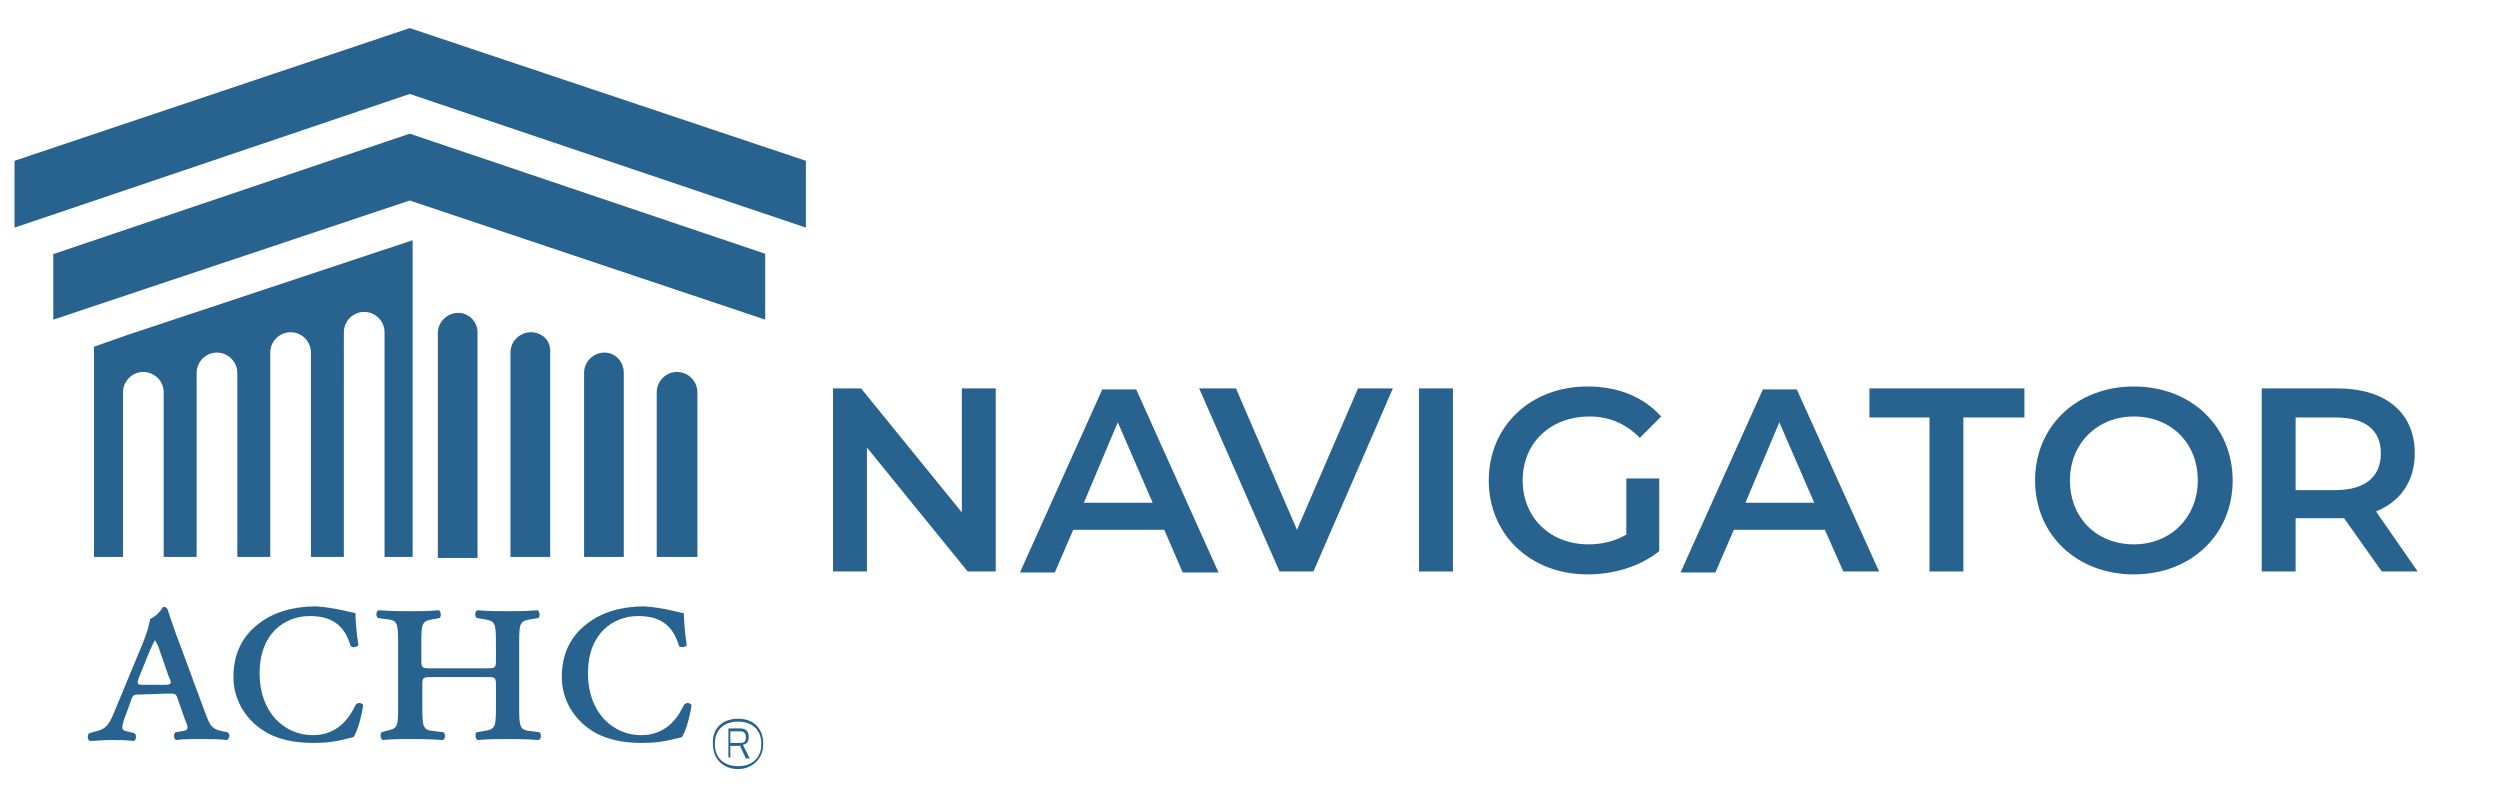 <?xml version="1.0" encoding="utf-8"?>
<!-- Generator: Adobe Illustrator 25.4.1, SVG Export Plug-In . SVG Version: 6.00 Build 0)  -->
<svg version="1.1" id="Layer_1" xmlns="http://www.w3.org/2000/svg" xmlns:xlink="http://www.w3.org/1999/xlink" x="0px" y="0px"
	 viewBox="0 0 258.1 81.7" style="enable-background:new 0 0 258.1 81.7;" xml:space="preserve">
<style type="text/css">
	.st0{fill:#28638F;}
</style>
<g>
	<g>
		<polygon class="st0" points="42.3,2.9 1.5,16.6 1.5,23.5 42.3,9.7 83.2,23.5 83.2,16.6 		"/>
	</g>
	<g>
		<path class="st0" d="M47.3,32.3c-1.1,0-2.1,0.9-2.1,2.1v23.2h4.1V34.3C49.3,33.2,48.4,32.3,47.3,32.3z"/>
	</g>
	<g>
		<path class="st0" d="M54.8,34.3c-1.1,0-2.1,0.9-2.1,2.1v21.1h4.1V36.4C56.9,35.2,56,34.3,54.8,34.3z"/>
	</g>
	<g>
		<path class="st0" d="M62.4,36.4c-1.1,0-2.1,0.9-2.1,2.1v19h4.1v-19C64.4,37.3,63.5,36.4,62.4,36.4z"/>
	</g>
	<g>
		<path class="st0" d="M69.9,38.4c-1.1,0-2.1,0.9-2.1,2.1v17H72v-17C72,39.4,71.1,38.4,69.9,38.4z"/>
	</g>
	<g>
		<path class="st0" d="M13.1,34.6l-3.4,1.2v21.7h3v-17c0-1.1,0.9-2.1,2.1-2.1c1.1,0,2.1,0.9,2.1,2.1v17h3.4v-19
			c0-1.1,0.9-2.1,2.1-2.1c1.1,0,2.1,0.9,2.1,2.1v19h3.4V36.4c0-1.1,0.9-2.1,2.1-2.1c1.1,0,2.1,0.9,2.1,2.1v21.1h3.4V34.3
			c0-1.1,0.9-2.1,2.1-2.1c1.1,0,2.1,0.9,2.1,2.1v23.2h2.9V24.8L13.1,34.6L13.1,34.6z"/>
	</g>
	<g>
		<polygon class="st0" points="5.6,26.2 5.6,26.2 5.5,26.2 5.5,33 6.7,32.6 42.3,20.7 79,33 79,26.2 42.3,13.8 		"/>
	</g>
	<g>
		<g>
			<g>
				<path class="st0" d="M14.5,71.7c-0.7,0-0.8,0-1,0.7l-0.7,1.9c-0.3,1-0.2,1.1,0.3,1.2l0.8,0.2c0.2,0.2,0.2,0.7-0.1,0.8
					c-0.8-0.1-1.6-0.1-2.4-0.1c-0.9,0-1.6,0.1-2.1,0.1C9,76.4,9,75.9,9.2,75.7l0.7-0.2c0.9-0.2,1.3-0.5,1.9-2l2.9-7
					c0.5-1.2,0.7-2,0.8-2.6c0.5-0.2,1.1-0.8,1.3-1.2c0.2-0.1,0.4,0,0.5,0.2c0.1,0.3,0.6,1.9,1.3,3.7l2.7,7.3c0.4,1,0.6,1.4,1.7,1.6
					l0.5,0.1c0.3,0.2,0.2,0.7-0.1,0.8c-0.8-0.1-1.5-0.1-2.5-0.1c-1.1,0-2,0-2.7,0.1c-0.3-0.1-0.3-0.6-0.1-0.8l0.6-0.1
					c0.8-0.1,0.8-0.3,0.4-1.2l-0.7-2c-0.2-0.7-0.3-0.7-1-0.7L14.5,71.7L14.5,71.7z M16.9,70.7c0.8,0,0.9-0.1,0.5-0.9l-0.9-2.6
					c-0.2-0.7-0.4-0.9-0.5-1.1l0,0c-0.1,0.1-0.2,0.4-0.5,1l-1.1,2.7c-0.3,0.8-0.3,0.9,0.4,0.9H16.9z"/>
			</g>
			<g>
				<path class="st0" d="M36.7,63.3c0,0.6,0.1,2.1,0.3,3.3c-0.1,0.2-0.6,0.3-0.8,0.1c-0.5-1.7-1.5-3.1-4.2-3.1
					c-2.6,0-5.2,1.8-5.2,5.9s2.6,6.4,5.5,6.4s4-2.3,4.4-3.1c0.2-0.3,0.6-0.3,0.8,0c-0.2,1.3-0.6,2.7-1,3.3c-0.9,0.2-2,0.6-4.1,0.6
					c-1.9,0-3.8-0.3-5.4-1.4s-2.9-3-2.9-5.4c0-2.5,1-4.3,2.6-5.5c1.5-1.2,3.6-1.8,5.9-1.8C34.5,62.7,36.5,63.3,36.7,63.3z"/>
			</g>
			<g>
				<path class="st0" d="M50.1,69c1,0,1.1,0,1.1-0.8v-1.9c0-2.1-0.1-2.2-1.4-2.4l-0.6-0.1C49,63.6,49,63.1,49.3,63
					c1.2,0.1,2.1,0.1,3.1,0.1s1.9,0,3.1-0.1c0.2,0.1,0.3,0.6,0.1,0.8L55,63.9c-1.3,0.2-1.4,0.3-1.4,2.4v6.8c0,2.1,0.1,2.3,1.4,2.4
					l0.7,0.1c0.2,0.2,0.2,0.7-0.1,0.8c-1.3-0.1-2.3-0.1-3.2-0.1c-1,0-1.9,0-3.1,0.1c-0.2-0.1-0.3-0.6-0.1-0.8l0.6-0.1
					c1.3-0.2,1.4-0.3,1.4-2.4v-2.4c0-0.8-0.1-0.8-1.1-0.8h-5.4c-1,0-1.1,0-1.1,0.8v2.4c0,2.1,0.1,2.3,1.4,2.4l0.8,0.1
					c0.2,0.2,0.2,0.7-0.1,0.8c-1.4-0.1-2.4-0.1-3.3-0.1c-1,0-1.9,0-2.9,0.1c-0.2-0.1-0.3-0.6-0.1-0.8l0.3-0.1
					c1.3-0.3,1.4-0.3,1.4-2.4v-6.8c0-2.1-0.1-2.3-1.4-2.4L39,63.8c-0.2-0.2-0.2-0.7,0.1-0.8c1.3,0.1,2.3,0.1,3.2,0.1
					c1,0,1.9,0,3-0.1c0.2,0.1,0.3,0.6,0.1,0.8l-0.5,0.1c-1.3,0.2-1.4,0.3-1.4,2.4v1.9c0,0.8,0.1,0.8,1.1,0.8
					C44.6,69,50.1,69,50.1,69z"/>
			</g>
			<g>
				<path class="st0" d="M70.6,63.3c0,0.6,0.1,2.1,0.3,3.3c-0.1,0.2-0.6,0.3-0.8,0.1c-0.5-1.7-1.5-3.1-4.2-3.1
					c-2.6,0-5.2,1.8-5.2,5.9s2.6,6.4,5.5,6.4c2.9,0,4-2.3,4.4-3.1c0.2-0.3,0.6-0.3,0.8,0c-0.2,1.3-0.6,2.7-1,3.3
					c-0.9,0.2-2,0.6-4.1,0.6c-1.9,0-3.8-0.3-5.4-1.4c-1.6-1.1-2.9-3-2.9-5.4c0-2.5,1-4.3,2.6-5.5c1.5-1.2,3.6-1.8,5.9-1.8
					C68.4,62.7,70.3,63.3,70.6,63.3z"/>
			</g>
		</g>
	</g>
	<g>
		<path class="st0" d="M76.2,74.2c1.5,0,2.6,0.9,2.6,2.6c0,1.6-1.2,2.6-2.6,2.6s-2.6-0.9-2.6-2.6C73.5,75.1,74.7,74.2,76.2,74.2z
			 M76.2,79.1c1.4,0,2.4-0.8,2.4-2.3s-1-2.3-2.4-2.3s-2.4,0.8-2.4,2.3S74.8,79.1,76.2,79.1z M75.4,78.2h-0.2v-3h1.2
			c0.7,0,0.9,0.4,0.9,0.9s-0.2,0.7-0.6,0.8l0.7,1.4H77L76.4,77h-1V78.2z M75.4,76.7h1c0.5,0,0.6-0.2,0.6-0.6c0-0.3-0.1-0.6-0.6-0.6
			h-1V76.7z"/>
	</g>
</g>
<g>
	<path class="st0" d="M102.8,40.1V59h-2.9L89.5,46.2V59H86V40.1h2.9l10.4,12.8V40.1H102.8z"/>
	<path class="st0" d="M120.2,54.7h-9.4l-1.9,4.4h-3.6l8.5-18.9h3.5l8.5,18.9h-3.7L120.2,54.7z M119,51.9l-3.6-8.3l-3.5,8.3H119z"/>
	<path class="st0" d="M143.8,40.1L135.6,59h-3.5l-8.3-18.9h3.8l6.3,14.6l6.3-14.6H143.8z"/>
	<path class="st0" d="M146.5,40.1h3.5V59h-3.5V40.1z"/>
	<path class="st0" d="M168,49.4h3.3v7.5c-2,1.6-4.7,2.4-7.4,2.4c-5.9,0-10.2-4.1-10.2-9.7s4.3-9.7,10.2-9.7c3.2,0,5.8,1.1,7.6,3.1
		l-2.2,2.2c-1.5-1.5-3.2-2.2-5.2-2.2c-4,0-6.9,2.7-6.9,6.6c0,3.8,2.8,6.6,6.8,6.6c1.3,0,2.7-0.3,3.9-1V49.4z"/>
	<path class="st0" d="M188.4,54.7H179l-1.9,4.4h-3.6l8.5-18.9h3.5L194,59h-3.7L188.4,54.7z M187.3,51.9l-3.6-8.3l-3.5,8.3H187.3z"/>
	<path class="st0" d="M199.3,43.1H193v-3h16v3h-6.3V59h-3.5V43.1z"/>
	<path class="st0" d="M210.1,49.6c0-5.6,4.3-9.7,10.2-9.7s10.2,4.1,10.2,9.7s-4.3,9.7-10.2,9.7S210.1,55.2,210.1,49.6z M226.9,49.6
		c0-3.9-2.8-6.6-6.6-6.6c-3.8,0-6.6,2.8-6.6,6.6c0,3.9,2.8,6.6,6.6,6.6C224.1,56.2,226.9,53.4,226.9,49.6z"/>
	<path class="st0" d="M245.9,59l-3.9-5.5c-0.2,0-0.5,0-0.7,0H237V59h-3.5V40.1h7.8c5,0,8,2.5,8,6.7c0,2.9-1.5,5-4,6l4.3,6.2H245.9z
		 M241.1,43.1H237v7.5h4.1c3.1,0,4.7-1.4,4.7-3.8S244.2,43.1,241.1,43.1z"/>
</g>
</svg>
